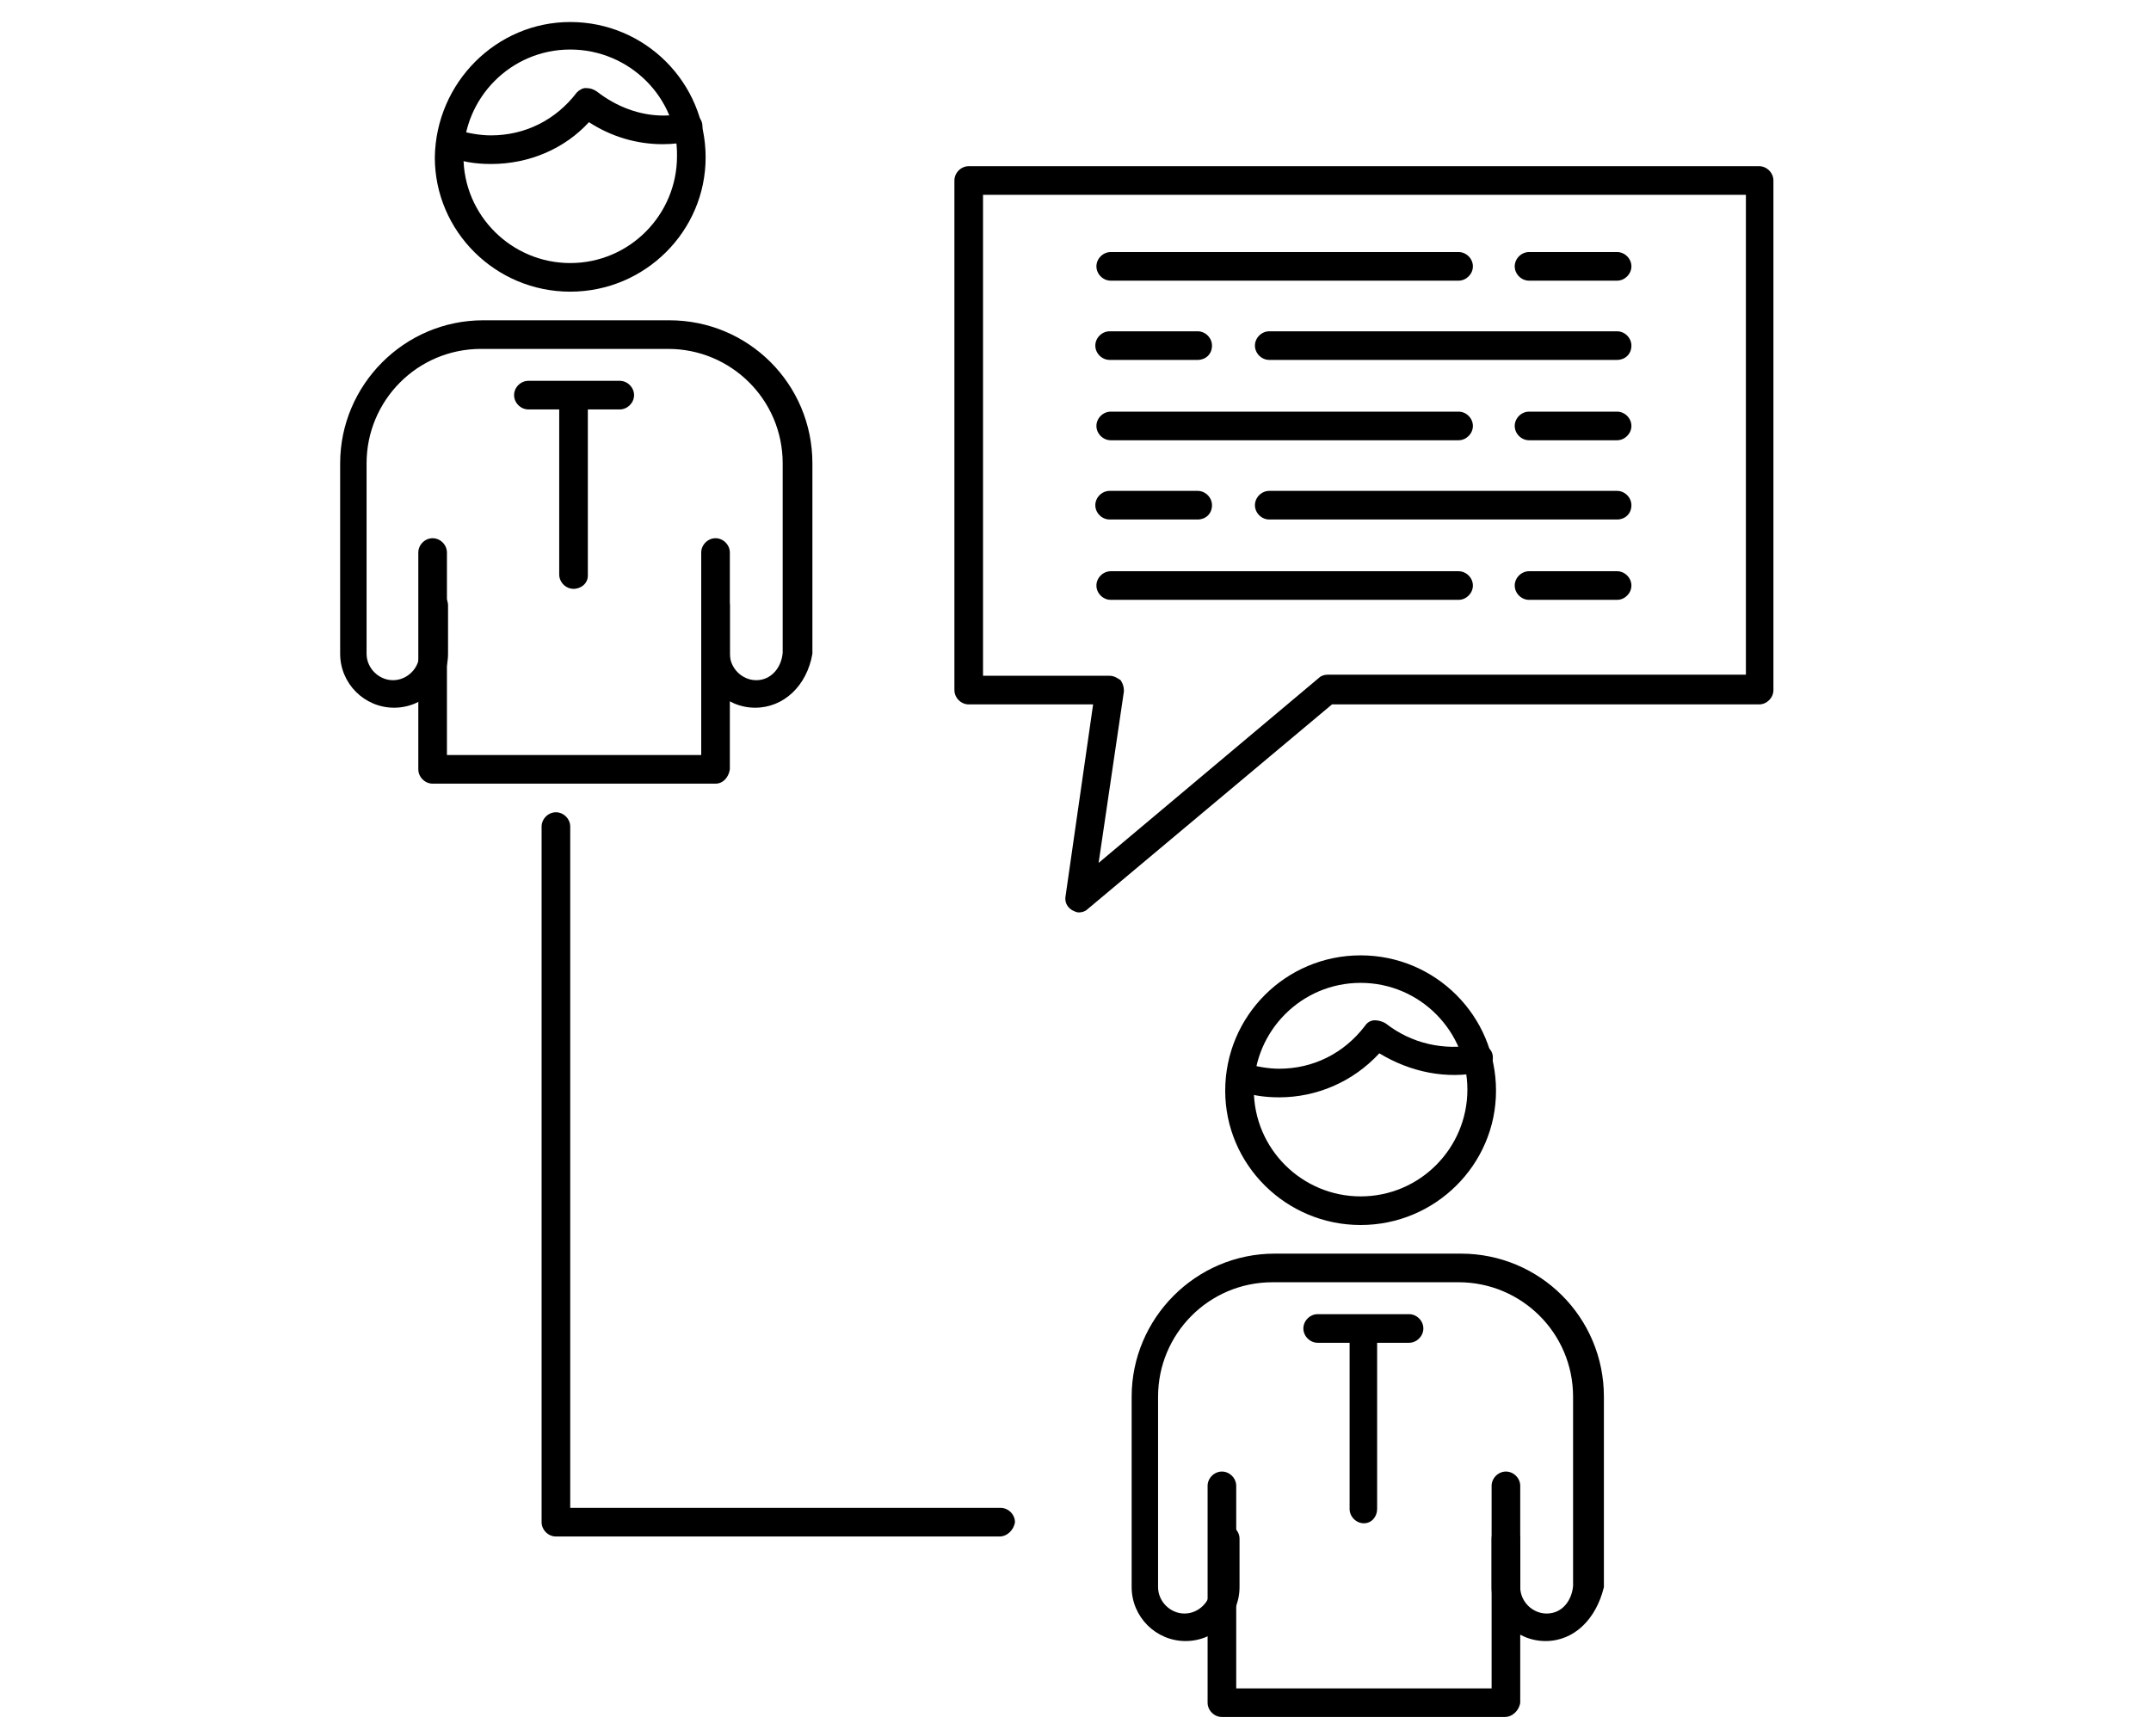 <?xml version="1.0" encoding="utf-8"?>
<!-- Generator: Adobe Illustrator 21.0.0, SVG Export Plug-In . SVG Version: 6.00 Build 0)  -->
<svg version="1.1" id="Layer_1" xmlns="http://www.w3.org/2000/svg" xmlns:xlink="http://www.w3.org/1999/xlink" x="0px" y="0px"
	 viewBox="0 0 195.4 157.7" style="enable-background:new 0 0 195.4 157.7;" xml:space="preserve">
<g>
	<g>
		<path d="M51.8,26.5c-6.8,0-12.3-5.5-12.3-12.2C39.6,7.5,45.1,2,51.8,2c6.8,0,12.3,5.5,12.3,12.3C64.1,21,58.6,26.5,51.8,26.5z
			 M51.8,4.5c-5.4,0-9.7,4.4-9.7,9.7c0,5.4,4.4,9.7,9.7,9.7c5.4,0,9.7-4.4,9.7-9.7C61.6,8.9,57.2,4.5,51.8,4.5z"/>
	</g>
	<g>
		<path d="M68.6,64.3c-2.7,0-4.9-2.2-4.9-4.9v-4.4c0-0.7,0.6-1.3,1.3-1.3c0.7,0,1.3,0.6,1.3,1.3v4.4c0,1.3,1.1,2.4,2.4,2.4
			c1.4,0,2.3-1.2,2.4-2.5l0-17.2c0-5.8-4.7-10.4-10.4-10.4H43.7c-5.8,0-10.4,4.7-10.4,10.4v17.3c0,1.3,1.1,2.4,2.4,2.4
			c1.3,0,2.4-1.1,2.4-2.4v-4.4c0-0.7,0.6-1.3,1.3-1.3c0.7,0,1.3,0.6,1.3,1.3v4.4c0,2.7-2.2,4.9-4.9,4.9c-2.7,0-4.9-2.2-4.9-4.9V42.1
			c0-7.1,5.8-13,13-13h16.9c7.2,0,13,5.8,13,13v17.3C73.3,62.3,71.2,64.3,68.6,64.3z"/>
	</g>
	<g>
		<path d="M65,71.2H39.3c-0.7,0-1.3-0.6-1.3-1.3V50.2c0-0.7,0.6-1.3,1.3-1.3c0.7,0,1.3,0.6,1.3,1.3v18.4h23.1V50.2
			c0-0.7,0.6-1.3,1.3-1.3c0.7,0,1.3,0.6,1.3,1.3v19.7C66.2,70.6,65.7,71.2,65,71.2z"/>
	</g>
	<g>
		<path d="M52.1,53.5c-0.7,0-1.3-0.6-1.3-1.3V37.2H48c-0.7,0-1.3-0.6-1.3-1.3c0-0.7,0.6-1.3,1.3-1.3h8.3c0.7,0,1.3,0.6,1.3,1.3
			c0,0.7-0.6,1.3-1.3,1.3h-2.9v15.1C53.4,53,52.8,53.5,52.1,53.5z"/>
	</g>
	<g>
		<path d="M123.6,111.3c-6.8,0-12.3-5.5-12.3-12.2c0-6.8,5.5-12.3,12.3-12.3c6.8,0,12.3,5.5,12.3,12.3
			C135.9,105.8,130.4,111.3,123.6,111.3z M123.6,89.3c-5.4,0-9.7,4.4-9.7,9.7c0,5.4,4.4,9.7,9.7,9.7c5.4,0,9.7-4.4,9.7-9.7
			C133.3,93.7,129,89.3,123.6,89.3z"/>
	</g>
	<g>
		<path d="M116.2,99.7c-1.4,0-2.7-0.2-3.9-0.7c-0.7-0.2-1-0.9-0.8-1.6c0.2-0.7,0.9-1,1.6-0.8c1,0.3,2.1,0.5,3.1,0.5
			c3.1,0,5.9-1.4,7.8-3.9c0.2-0.3,0.5-0.5,0.9-0.5c0.3,0,0.7,0.1,1,0.3c2.3,1.8,5.3,2.5,8.2,1.9c0.7-0.1,1.4,0.3,1.5,1
			c0.1,0.7-0.3,1.4-1,1.5c-3.2,0.7-6.5,0-9.3-1.7C122.9,98.3,119.6,99.7,116.2,99.7z"/>
	</g>
	<g>
		<path d="M140.4,149.1c-2.7,0-4.9-2.2-4.9-4.9v-4.4c0-0.7,0.6-1.3,1.3-1.3c0.7,0,1.3,0.6,1.3,1.3v4.4c0,1.3,1.1,2.4,2.4,2.4
			c1.5,0,2.3-1.3,2.4-2.5l0-17.2c0-5.8-4.7-10.4-10.4-10.4h-16.9c-5.8,0-10.4,4.7-10.4,10.4v17.3c0,1.3,1.1,2.4,2.4,2.4
			c1.3,0,2.4-1.1,2.4-2.4v-4.4c0-0.7,0.6-1.3,1.3-1.3c0.7,0,1.3,0.6,1.3,1.3v4.4c0,2.7-2.2,4.9-4.9,4.9c-2.7,0-4.9-2.2-4.9-4.9
			v-17.3c0-7.1,5.8-13,13-13h16.9c7.2,0,13,5.8,13,13v17.3C145,147.1,143,149.1,140.4,149.1z"/>
	</g>
	<g>
		<path d="M136.7,156H111c-0.7,0-1.3-0.6-1.3-1.3v-19.7c0-0.7,0.6-1.3,1.3-1.3c0.7,0,1.3,0.6,1.3,1.3v18.4h23.2v-18.4
			c0-0.7,0.6-1.3,1.3-1.3c0.7,0,1.3,0.6,1.3,1.3v19.7C138,155.4,137.4,156,136.7,156z"/>
	</g>
	<g>
		<path d="M123.9,138.4c-0.7,0-1.3-0.6-1.3-1.3V122h-2.9c-0.7,0-1.3-0.6-1.3-1.3c0-0.7,0.6-1.3,1.3-1.3h8.3c0.7,0,1.3,0.6,1.3,1.3
			c0,0.7-0.6,1.3-1.3,1.3h-2.9v15.1C125.1,137.8,124.6,138.4,123.9,138.4z"/>
	</g>
	<g>
		<path d="M98,82.9c-0.2,0-0.4-0.1-0.6-0.2c-0.5-0.3-0.7-0.8-0.6-1.3L99.3,64H88c-0.7,0-1.3-0.6-1.3-1.3V16.4c0-0.7,0.6-1.3,1.3-1.3
			h71.8c0.7,0,1.3,0.6,1.3,1.3v46.3c0,0.7-0.6,1.3-1.3,1.3h-38.8L98.8,82.6C98.6,82.8,98.3,82.9,98,82.9z M89.3,61.4h11.5
			c0.4,0,0.7,0.2,1,0.4c0.2,0.3,0.3,0.6,0.3,1l-2.3,15.6l20-16.8c0.2-0.2,0.5-0.3,0.8-0.3h38V17.7H89.3V61.4z"/>
	</g>
	<g>
		<path d="M132.5,25.5h-31.6c-0.7,0-1.3-0.6-1.3-1.3c0-0.7,0.6-1.3,1.3-1.3h31.6c0.7,0,1.3,0.6,1.3,1.3
			C133.8,24.9,133.2,25.5,132.5,25.5z"/>
	</g>
	<g>
		<path d="M146.9,25.5h-8c-0.7,0-1.3-0.6-1.3-1.3c0-0.7,0.6-1.3,1.3-1.3h8c0.7,0,1.3,0.6,1.3,1.3C148.2,24.9,147.6,25.5,146.9,25.5z
			"/>
	</g>
	<g>
		<path d="M44.6,14.9c-1.4,0-2.7-0.2-3.9-0.7c-0.7-0.2-1-0.9-0.8-1.6c0.2-0.7,0.9-1,1.6-0.8c1,0.3,2.1,0.5,3.1,0.5
			c3.1,0,5.9-1.4,7.8-3.9C52.6,8.2,52.9,8,53.2,8c0.4,0,0.7,0.1,1,0.3c1.8,1.4,3.9,2.2,6.1,2.2c0.7,0,1.4-0.1,2-0.2
			c0.7-0.2,1.4,0.3,1.5,1c0.1,0.7-0.3,1.4-1,1.5c-0.8,0.2-1.7,0.3-2.6,0.3c-2.4,0-4.7-0.7-6.7-2C51.3,13.5,48.1,14.9,44.6,14.9z"/>
	</g>
	<g>
		<path d="M90.8,139.6H50.5c-0.7,0-1.3-0.6-1.3-1.3V75.1c0-0.7,0.6-1.3,1.3-1.3c0.7,0,1.3,0.6,1.3,1.3V137h39.1
			c0.7,0,1.3,0.6,1.3,1.3C92.1,139,91.5,139.6,90.8,139.6z"/>
	</g>
	<g>
		<path d="M146.9,32.7h-31.6c-0.7,0-1.3-0.6-1.3-1.3c0-0.7,0.6-1.3,1.3-1.3h31.6c0.7,0,1.3,0.6,1.3,1.3
			C148.2,32.2,147.6,32.7,146.9,32.7z"/>
	</g>
	<g>
		<path d="M108.8,32.7h-8c-0.7,0-1.3-0.6-1.3-1.3c0-0.7,0.6-1.3,1.3-1.3h8c0.7,0,1.3,0.6,1.3,1.3C110.1,32.2,109.5,32.7,108.8,32.7z
			"/>
	</g>
	<g>
		<path d="M132.5,40h-31.6c-0.7,0-1.3-0.6-1.3-1.3s0.6-1.3,1.3-1.3h31.6c0.7,0,1.3,0.6,1.3,1.3S133.2,40,132.5,40z"/>
	</g>
	<g>
		<path d="M146.9,40h-8c-0.7,0-1.3-0.6-1.3-1.3s0.6-1.3,1.3-1.3h8c0.7,0,1.3,0.6,1.3,1.3S147.6,40,146.9,40z"/>
	</g>
	<g>
		<path d="M146.9,47.2h-31.6c-0.7,0-1.3-0.6-1.3-1.3c0-0.7,0.6-1.3,1.3-1.3h31.6c0.7,0,1.3,0.6,1.3,1.3
			C148.2,46.7,147.6,47.2,146.9,47.2z"/>
	</g>
	<g>
		<path d="M108.8,47.2h-8c-0.7,0-1.3-0.6-1.3-1.3c0-0.7,0.6-1.3,1.3-1.3h8c0.7,0,1.3,0.6,1.3,1.3C110.1,46.7,109.5,47.2,108.8,47.2z
			"/>
	</g>
	<g>
		<path d="M132.5,54.5h-31.6c-0.7,0-1.3-0.6-1.3-1.3c0-0.7,0.6-1.3,1.3-1.3h31.6c0.7,0,1.3,0.6,1.3,1.3
			C133.8,53.9,133.2,54.5,132.5,54.5z"/>
	</g>
	<g>
		<path d="M146.9,54.5h-8c-0.7,0-1.3-0.6-1.3-1.3c0-0.7,0.6-1.3,1.3-1.3h8c0.7,0,1.3,0.6,1.3,1.3C148.2,53.9,147.6,54.5,146.9,54.5z
			"/>
	</g>
</g>
</svg>

